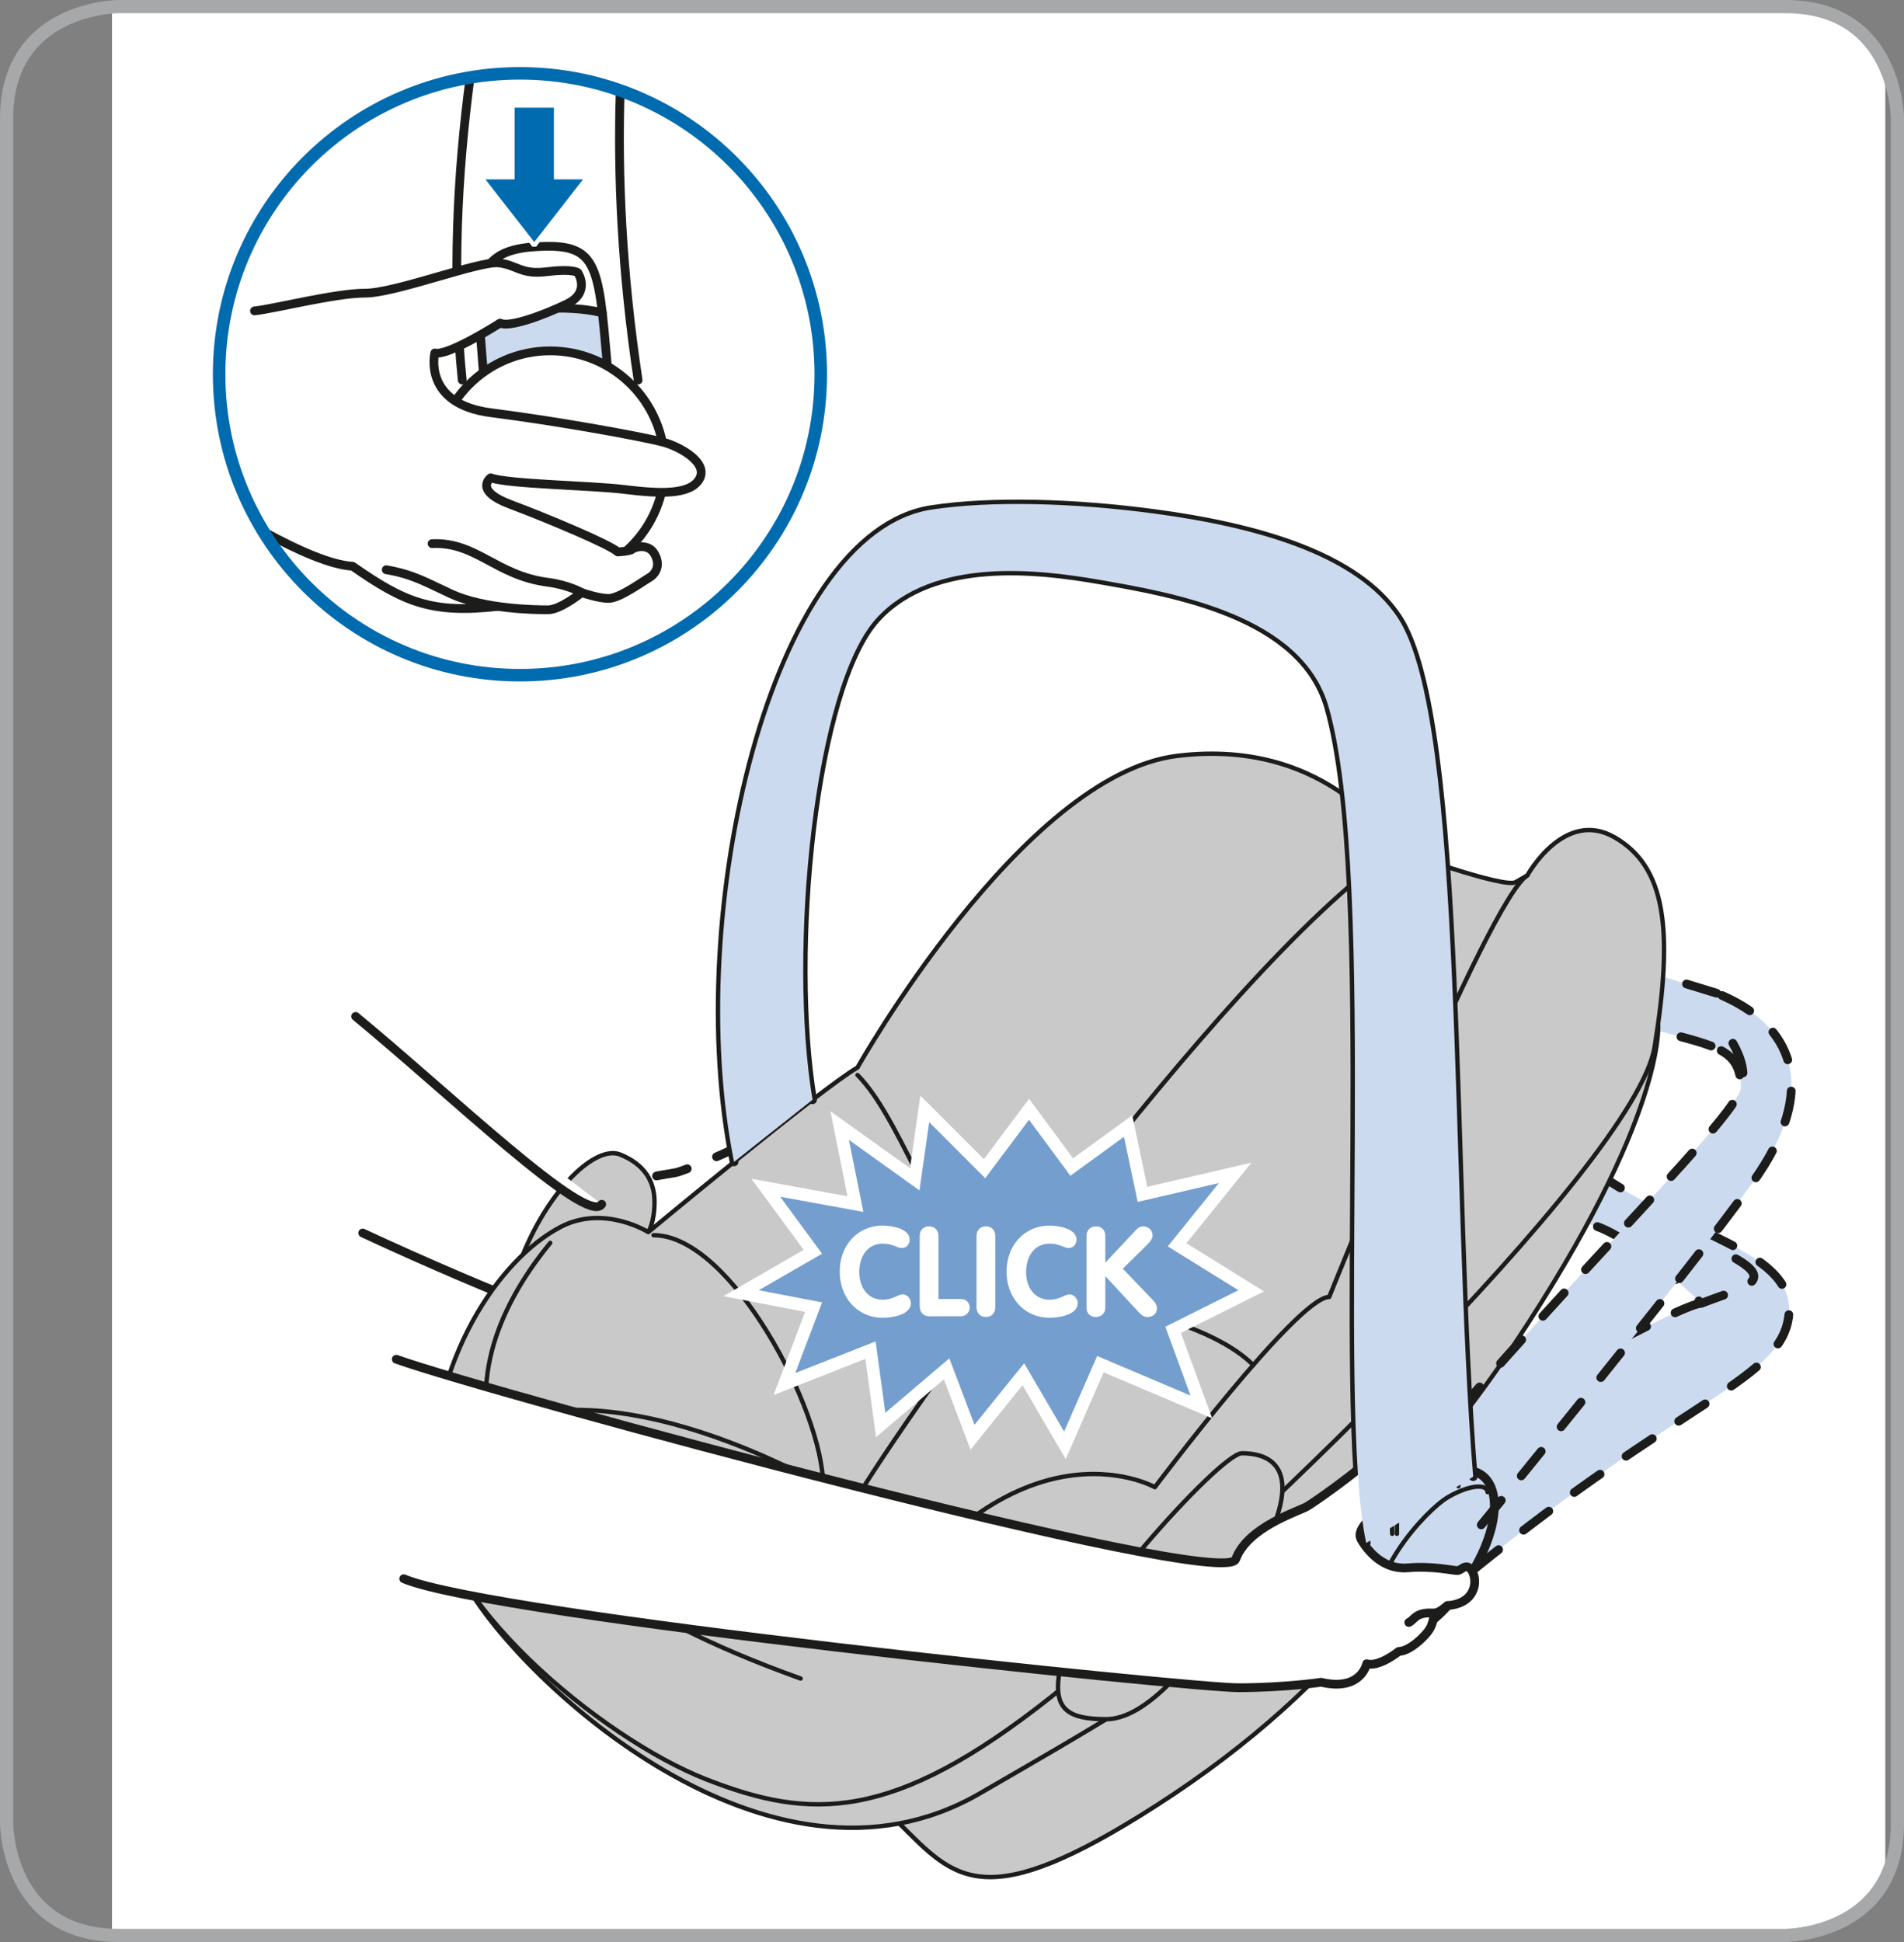 <?xml version="1.0" encoding="UTF-8"?>
<!DOCTYPE svg PUBLIC "-//W3C//DTD SVG 1.1//EN" "http://www.w3.org/Graphics/SVG/1.1/DTD/svg11.dtd">
<!-- Creator: CorelDRAW 2019 (64-Bit) -->
<svg xmlns="http://www.w3.org/2000/svg" xml:space="preserve" width="51mm" height="52mm" version="1.1" style="shape-rendering:geometricPrecision; text-rendering:geometricPrecision; image-rendering:optimizeQuality; fill-rule:evenodd; clip-rule:evenodd"
viewBox="0 0 2393.93 2440.86"
 xmlns:xlink="http://www.w3.org/1999/xlink">
 <rect x="0" y="0" width="2393.93" height="2440.86" fill="#808080" stroke="none"/>
 <defs>
  <style type="text/css">
   <![CDATA[
    .str4 {stroke:#006BAE;stroke-width:15.73;stroke-miterlimit:4}
    .str3 {stroke:#1C1C1A;stroke-width:11.01;stroke-miterlimit:4}
    .str5 {stroke:white;stroke-width:5.5;stroke-miterlimit:4}
    .str7 {stroke:#A7A8A9;stroke-width:16.56;stroke-miterlimit:4}
    .str6 {stroke:white;stroke-width:31.46;stroke-linecap:round;stroke-miterlimit:4}
    .str0 {stroke:#1C1C1A;stroke-width:11.01;stroke-linecap:round;stroke-linejoin:round;stroke-miterlimit:4}
    .str2 {stroke:#1C1C1A;stroke-width:5.5;stroke-linecap:round;stroke-linejoin:round;stroke-miterlimit:4}
    .str1 {stroke:#1C1C1A;stroke-width:11.01;stroke-linecap:round;stroke-linejoin:round;stroke-miterlimit:4;stroke-dasharray:39.739 39.739}
    .fil1 {fill:none;fill-rule:nonzero}
    .fil4 {fill:#006BAE;fill-rule:nonzero}
    .fil5 {fill:#749ECE;fill-rule:nonzero}
    .fil3 {fill:#C9C9CA;fill-rule:nonzero}
    .fil2 {fill:#CCDAEF;fill-rule:nonzero}
    .fil0 {fill:white;fill-rule:nonzero}
   ]]>
  </style>
 </defs>
 <g id="Слой_x0020_1">
  <path class="fil0" d="M140.82 2432.39l0 -2423.66c5.21,-0.45 8.28,-0.45 8.28,-0.45l0 0 2095.73 0c73.78,0 108.89,38.66 125.62,75.47l0 2277.82c-36.41,71.01 -125.62,71.02 -125.62,71.02l-2095.73 0c-2.83,0 -5.57,-0.08 -8.28,-0.19z"/>
  <path class="fil0" d="M677.48 1644.64c-53.46,-20.32 -139.27,-56.65 -221.47,-94.92l221.47 94.92z"/>
  <path class="fil1 str0" d="M677.48 1644.64c-53.46,-20.32 -139.27,-56.65 -221.47,-94.92"/>
  <path class="fil0" d="M756.57 1513.57c22.45,-33.5 84.07,-37.01 95.64,-40.41 11.58,-3.41 57.98,-22.47 72.83,-30.45 14.79,-8.03 22.97,-2.06 28.7,0.71 0,0 27.32,-10.63 36.83,0.31 9.52,10.91 6.75,21.72 -9.74,34.29 -16.46,12.57 -32.04,13.4 -32.04,13.4 0,0 -5.42,8.03 -15.87,7.88 0,0 -32.49,11.11 -27.97,26.51 4.52,15.4 17.17,40.75 45.4,45.04 28.23,4.26 50.39,15.45 55.24,16.66 4.85,1.18 9.7,-4.55 14.34,-0.2 4.59,4.39 5.99,19.36 -3.92,29.79 -9.95,10.42 -25.92,8.73 -31.1,7.51 0,0 -11.61,6.42 -17.24,5.03 0,0 -2.73,9.83 -9.26,16.67 -6.51,6.84 -29.13,20.14 -41.51,17.16 0,0 -26.83,12.77 -40.01,5.18 0,0 -13.91,30.29 -56.95,8.5 0,0 -43.3,-3.91 -96.21,-16.71 -8.71,-2.1 -24.9,-7.67 -46.26,-15.81l79.09 -131.07z"/>
  <path class="fil1 str1" d="M756.57 1513.57c22.47,-33.5 84.07,-37.01 95.64,-40.39 11.58,-3.41 57.99,-22.49 72.83,-30.45 14.79,-8.05 22.99,-2.07 28.7,0.7 0,0 27.32,-10.63 36.84,0.31 9.52,10.93 6.75,21.72 -9.75,34.29 -16.46,12.57 -32.04,13.41 -32.04,13.41 0,0 -5.4,8.02 -15.85,7.88 0,0 -32.49,11.1 -27.99,26.51 4.52,15.4 17.19,40.74 45.42,45.02 28.22,4.28 50.39,15.45 55.22,16.66 4.85,1.19 9.7,-4.53 14.34,-0.2 4.59,4.39 5.99,19.37 -3.92,29.79 -9.94,10.42 -25.9,8.74 -31.1,7.52 0,0 -11.59,6.41 -17.24,5.04 0,0 -2.73,9.82 -9.24,16.67 -6.52,6.84 -29.14,20.14 -41.53,17.14 0,0 -26.83,12.77 -40.01,5.2 0,0 -13.89,30.27 -56.95,8.5 0,0 -43.3,-3.92 -96.19,-16.71 -8.71,-2.12 -24.92,-7.68 -46.28,-15.81"/>
  <path class="fil2" d="M1853.16 1972.5c256.8,-207.99 378.43,-237.38 394.51,-310.85 18.38,-84.07 -106.24,-101.26 -224.26,-177.24l-25.32 54.25c51.1,10.85 141.1,99.47 141.1,99.47 -19.92,0 -164.65,77.17 -312.85,162.76l26.83 171.6z"/>
  <path class="fil1 str1" d="M1826.35 1800.89c148.2,-85.59 292.93,-162.76 312.84,-162.76 0,0 -90,-88.62 -141.08,-99.47m-144.95 433.84c256.8,-207.99 378.45,-237.38 394.51,-310.85 18.38,-84.07 -106.24,-101.26 -224.26,-177.24m159.15 97.65c51.53,29.73 5.73,36.7 -43.37,56.07"/>
  <path class="fil2" d="M2090.42 1227.51l68.06 20.86c97.3,39.53 129.77,119.64 45.62,237.24 -84.15,117.62 -341.68,430.93 -341.68,430.93l-80.11 -83.16c207.87,-245.37 406.58,-434.96 406.58,-467.4 0,-32.44 -16.89,-43.22 -37.44,-51.28 -20.57,-8.06 -67.95,-19.13 -67.95,-19.13l6.92 -68.06z"/>
  <path class="fil1 str1" d="M2151.44 1314.69c-20.55,-8.06 -67.95,-19.13 -67.95,-19.13m74.98 -47.19l-68.06 -20.86"/>
  <path class="fil3" d="M1130.76 2291.86c70.56,70.54 106.97,116.04 322.94,-22.46 244.3,-156.63 346.24,-330.08 387.97,-434.58l-710.91 457.04z"/>
  <path class="fil1 str2" d="M1130.76 2291.86c70.56,70.54 106.97,116.04 322.94,-22.46 244.3,-156.63 346.24,-330.08 387.97,-434.58"/>
  <path class="fil3" d="M589.15 1996.66c65.84,114.04 377.45,410.57 642.07,257.83 264.57,-152.79 479.86,-275.66 672.49,-564.61 192.62,-288.93 181.09,-403.47 181.09,-403.47l-1495.65 710.25z"/>
  <path class="fil1 str2" d="M589.15 1996.66c65.84,114.04 377.45,410.57 642.07,257.83 264.57,-152.79 479.86,-275.66 672.49,-564.61 192.62,-288.93 181.09,-403.47 181.09,-403.47"/>
  <path class="fil3" d="M657.49 1576.81c34.05,-83.59 92.03,-138.01 122.33,-125.69 30.27,12.3 43.12,33.35 43.12,59.55 0,26.16 -7.87,37.92 -7.87,37.92l-157.58 28.22z"/>
  <path class="fil1 str2" d="M657.49 1576.81c34.05,-83.59 92.03,-138.01 122.33,-125.69 30.27,12.3 43.12,33.35 43.12,59.55 0,26.16 -7.87,37.92 -7.87,37.92"/>
  <path class="fil3" d="M541.89 1869.96c0,-161.6 85.17,-287.15 162.95,-327.84 54.64,-28.56 110.23,6.48 110.23,6.48 0,0 217.04,-180.15 263.1,-206.88 0,0 206.87,-367.57 401.71,-391.66 194.82,-24.11 276.92,118.05 276.92,118.05 0,0 134.21,49.09 148.88,40.64l14.67 -8.48c0,0 46.23,-84.5 109.85,-47.77 63.6,36.74 74.3,114.5 50.19,263.13 -24.08,148.64 -544.45,647.49 -759.23,817.48 -199.54,157.91 -302.51,154.56 -433.69,103.1 -131.2,-51.45 -345.59,-227.72 -345.59,-366.24z"/>
  <path class="fil1 str2" d="M541.89 1869.96c0,-161.6 85.17,-287.15 162.95,-327.84 54.64,-28.56 110.23,6.48 110.23,6.48 0,0 217.04,-180.15 263.1,-206.88 0,0 206.87,-367.57 401.71,-391.66 194.82,-24.11 276.92,118.05 276.92,118.05 0,0 134.21,49.09 148.88,40.64l14.67 -8.48c0,0 46.23,-84.5 109.85,-47.77 63.6,36.74 74.3,114.5 50.19,263.13 -24.08,148.64 -544.45,647.49 -759.23,817.48 -199.54,157.91 -302.51,154.56 -433.69,103.1 -131.2,-51.45 -345.59,-227.72 -345.59,-366.24z"/>
  <path class="fil1 str2" d="M1076.79 2073.49c192.62,-307.23 375.26,-204.28 375.26,-204.28 0,0 179.36,-239.08 219.18,-239.08 0,0 199.59,-498.32 249.12,-529.87"/>
  <path class="fil1 str2" d="M1749.91 1072.05c-218.15,151.24 -616.69,713.57 -676.44,817.12 0,0 -267.34,-171.06 -450.02,-99.63"/>
  <path class="fil1 str2" d="M821.76 1552.49c97.27,0 213.13,220.62 213.13,314.36"/>
  <path class="fil1 str2" d="M1078.17 1351.16c60.74,60.75 109.9,240.16 181.27,269.53 0,0 237.33,16.1 316.23,94.99"/>
  <path class="fil3" d="M1331.07 2108c7.83,-63.79 202.46,-281.43 230.44,-281.43 28,0 90.31,11.11 15.07,141.43 -75.23,130.32 -138.8,192.8 -185.68,192.8 -46.93,0 -64.85,-11.89 -59.83,-52.81z"/>
  <path class="fil1 str2" d="M1331.07 2108c7.83,-63.79 202.46,-281.43 230.44,-281.43 28,0 90.31,11.11 15.07,141.43 -75.23,130.32 -138.8,192.8 -185.68,192.8 -46.93,0 -64.85,-11.89 -59.83,-52.81z"/>
  <path class="fil2" d="M1707.15 1850.09c-58.17,58.19 -76.85,129.87 -68.82,143.77l94.74 61c0,0 45.24,21.56 101.23,-53.85 56,-75.36 56.3,-142.64 17.39,-152.08l-144.53 1.16z"/>
  <path class="fil1 str3" d="M1707.15 1850.09c-58.17,58.19 -76.85,129.87 -68.82,143.77l94.74 61c0,0 45.24,21.56 101.23,-53.85 56,-75.36 56.3,-142.64 17.39,-152.08"/>
  <path class="fil1 str2" d="M1735.97 2046.98c-25.85,-59.59 56.73,-149.15 84.87,-165.39 28.14,-16.28 49.38,-16.26 49.38,-6.21"/>
  <path class="fil1 str2" d="M691.83 1562.16c-141.7,173.08 -132.24,387.8 314.83,547.53"/>
  <path class="fil1 str1" d="M1782.31 1833.38c207.85,-245.36 406.56,-434.96 406.56,-467.38 0,-32.46 -16.89,-43.24 -37.44,-51.3m-289.03 601.85c0,0 257.53,-313.3 341.68,-430.94 84.15,-117.59 51.7,-197.7 -45.62,-237.23m20.29 62.86c20.75,35.94 10.12,54.76 10.12,54.76"/>
  <path class="fil1 str0" d="M1021.61 1382.26c-31.16,-185.52 1.23,-519.46 80.75,-605.61 71.4,-77.37 204.19,-60.9 278.29,-48.16 96.74,16.59 256.61,44.76 289.76,159.82 63.54,220.44 8.73,869.78 47.34,1051.09"/>
  <line class="fil1" x1="1756.4" y1="1927.84" x2="1756.4" y2= "1893.39" />
  <line class="fil1 str2" x1="1756.4" y1="1927.84" x2="1756.4" y2= "1893.39" />
  <path class="fil1 str2" d="M1750.47 1927.84c0,0 -1.61,-42 -1.61,-57.83 0,-15.85 7.93,-25.75 28.91,-43.16 20.98,-17.43 48.68,-38.42 51.45,-13.86 2.8,24.55 4.39,55.04 4.39,55.04"/>
  <path class="fil1 str2" d="M1752.84 1858.91c32.87,-28.48 43.15,-33.23 59.8,-30.47 16.59,2.76 18.49,3.86 18.49,3.86"/>
  <path class="fil1 str2" d="M1827.69 1834.37c-20.6,11.87 -60.98,47.91 -66.15,53.46 -5.12,5.54 -9.13,3.26 -10.72,2.31"/>
  <path class="fil0" d="M498.24 1708.39c123.52,43.93 1040.51,292.05 1055.41,251.42 14.92,-40.62 78.29,-59.81 89.5,-66.29 11.24,-6.47 54.83,-38.07 68.24,-50.16 13.43,-12.12 23.48,-7.98 30.12,-6.48 0,0 25.82,-18.02 38.48,-9.02 12.72,9.02 12.57,20.94 -1.47,38.2 -13.99,17.29 -30.07,22.09 -30.07,22.09 0,0 -3.56,9.77 -14.49,12.22 0,0 -31.12,19.8 -22.49,34.69 8.61,14.94 28.22,38.15 58.74,35.52 30.52,-2.7 56.47,3.41 61.83,3.41 5.33,0 8.96,-7.2 14.86,-3.83 5.89,3.43 11.14,18.7 3.44,32.06 -7.72,13.36 -24.79,15.65 -30.52,15.65 0,0 -10.48,9.62 -16.68,9.62 0,0 -0.36,11 -5.45,19.76 -5.1,8.76 -25.29,28.35 -38.96,28.35 0,0 -24.77,20.1 -40.41,15.53 0,0 -6.86,35.11 -57.23,23.25 0,0 -46.15,6.87 -104.52,6.87 -58.39,0 -937.99,-90.08 -1048.97,-137l-9.37 -275.87z"/>
  <path class="fil1 str0" d="M498.24 1708.39c123.52,43.93 1040.51,292.05 1055.41,251.42 14.92,-40.62 78.29,-59.81 89.5,-66.29 11.24,-6.47 54.83,-38.07 68.24,-50.16 13.43,-12.12 23.48,-7.98 30.12,-6.48 0,0 25.82,-18.02 38.48,-9.02 12.72,9.02 12.57,20.94 -1.47,38.2 -13.99,17.29 -30.07,22.09 -30.07,22.09 0,0 -3.56,9.77 -14.49,12.22 0,0 -31.12,19.8 -22.49,34.69 8.61,14.94 28.22,38.15 58.74,35.52 30.52,-2.7 56.47,3.41 61.83,3.41 5.33,0 8.96,-7.2 14.86,-3.83 5.89,3.43 11.14,18.7 3.44,32.06 -7.72,13.36 -24.79,15.65 -30.52,15.65 0,0 -10.48,9.62 -16.68,9.62 0,0 -0.36,11 -5.45,19.76 -5.1,8.76 -25.29,28.35 -38.96,28.35 0,0 -24.77,20.1 -40.41,15.53 0,0 -6.86,35.11 -57.23,23.25 0,0 -46.15,6.87 -104.52,6.87 -58.39,0 -937.99,-90.08 -1048.97,-137"/>
  <path class="fil1 str0" d="M1803.15 2027.5c-23.76,-1.89 -24.62,8.63 -31.88,11.74"/>
  <path class="fil1 str0" d="M922.97 1460.33c-62.73,-310.65 48.47,-789.53 248.48,-819.85 74.5,-11.29 178.01,-8.53 279.2,4.92 130.07,17.32 255.56,52.99 306.94,131.25 84.95,129.28 64.8,713.18 94.65,1079.32"/>
  <path class="fil0" d="M447.13 1277.5c117.16,96.31 290.88,263.86 309.43,236.09l-309.43 -236.09z"/>
  <path class="fil1 str0" d="M447.13 1277.5c117.16,96.31 290.88,263.86 309.43,236.09"/>
  <path class="fil2" d="M1717.75 1939.38c-38.61,-181.33 16.2,-830.65 -47.34,-1051.09 -33.15,-115.07 -193.02,-143.2 -289.76,-159.81 -74.1,-12.73 -206.89,-29.21 -278.29,48.16 -79.52,86.14 -111.93,420.11 -80.75,605.6l-98.66 78.08c-62.71,-310.64 48.48,-789.53 248.47,-819.85 74.52,-11.29 178.03,-8.53 279.21,4.91 130.09,17.34 255.58,52.99 306.96,131.25 84.93,129.29 64.78,713.19 94.65,1079.33l-134.5 83.41z"/>
  <polygon class="fil2" points="763.39,456.89 757.31,393.15 672.03,385.54 603.31,408.32 607.43,464.37 "/>
  <path class="fil0" d="M835.72 584.94c0,-79.52 -64.46,-143.95 -143.95,-143.95 -79.52,0 -143.98,64.43 -143.98,143.95 0,79.52 64.47,143.97 143.98,143.97 79.49,0 143.95,-64.45 143.95,-143.97z"/>
  <path class="fil1 str0" d="M835.72 584.94c0,-79.52 -64.46,-143.95 -143.95,-143.95 -79.52,0 -143.98,64.43 -143.98,143.95 0,79.52 64.47,143.97 143.98,143.97 79.49,0 143.95,-64.45 143.95,-143.97z"/>
  <path class="fil1 str0" d="M802.29 477.72c-20.54,-136.04 -25.92,-257.62 -22.46,-363.94"/>
  <path class="fil1 str0" d="M581.17 477.72c-12.87,-127.87 -6.34,-258.58 9.89,-380.27"/>
  <path class="fil1 str0" d="M607.42 464.37c-7.45,-99.46 -16.79,-148.5 63.5,-154.08 80.33,-5.6 81.26,18.66 92.45,146.6"/>
  <path class="fil1 str0" d="M757.33 393.15c-44.35,-11.23 -119.57,-6.31 -154,15.17"/>
  <path class="fil0" d="M626.08 762.14c-83.94,9.55 -118.5,-5.65 -182.78,-50.47 -26.68,-1.46 -68.61,-19.61 -112.13,-43.62l294.91 94.09z"/>
  <path class="fil1 str0" d="M626.08 762.14c-83.94,9.55 -118.5,-5.65 -182.78,-50.47 -26.68,-1.46 -68.61,-19.61 -112.13,-43.62"/>
  <path class="fil0" d="M319.96 390.75c23.63,-2.3 101.28,-22.32 139.28,-22.32 37.99,0 144.22,-40.87 167.93,-38 23.7,2.88 27.79,15.12 60.48,11.03 32.7,-4.07 38.81,1.23 38.81,1.23 0,0 16.74,24.52 -13.5,39.24 -30.22,14.69 -73.54,30.22 -84.15,24.11 0,0 -65.78,42.1 -82.14,37.57 0,0 -15.95,64.15 71.1,75.2 87.05,11.03 195.32,31.05 216.98,37.19 21.68,6.13 56.2,25.95 44.54,46.18 -11.67,20.24 -50.27,18.37 -93.59,13.07 -43.28,-5.32 -146.26,-6.56 -168.75,-14.72 0,0 -22.04,15.95 24.95,33.52 46.98,17.57 126.05,50.87 134.81,59.66 0,0 15.53,-0.81 18,-3.26 2.43,-2.46 20.07,-8.33 28.2,5.7 8.08,14.06 1.71,25.07 -6.54,29.86 -8.25,4.75 -37.59,26.13 -51.08,26.13 -13.48,0 -33.93,-7.33 -33.93,-7.33 0,0 -26.53,21.64 -42.47,21.64 -15.93,0 -80.12,-0.81 -121.78,-20.02 -31.1,-14.34 -47.41,-24.57 -81.5,-30.35l-165.65 -325.31z"/>
  <path class="fil1 str0" d="M319.96 390.75c23.63,-2.3 101.28,-22.32 139.28,-22.32 37.99,0 144.22,-40.87 167.93,-38 23.7,2.88 27.79,15.12 60.48,11.03 32.7,-4.07 38.81,1.23 38.81,1.23 0,0 16.74,24.52 -13.5,39.24 -30.22,14.69 -73.54,30.22 -84.15,24.11 0,0 -65.78,42.1 -82.14,37.57 0,0 -15.95,64.15 71.1,75.2 87.05,11.03 195.32,31.05 216.98,37.19 21.68,6.13 56.2,25.95 44.54,46.18 -11.67,20.24 -50.27,18.37 -93.59,13.07 -43.28,-5.32 -146.26,-6.56 -168.75,-14.72 0,0 -22.04,15.95 24.95,33.52 46.98,17.57 126.05,50.87 134.81,59.66 0,0 15.53,-0.81 18,-3.26 2.43,-2.46 20.07,-8.33 28.2,5.7 8.08,14.06 1.71,25.07 -6.54,29.86 -8.25,4.75 -37.59,26.13 -51.08,26.13 -13.48,0 -33.93,-7.33 -33.93,-7.33 0,0 -26.53,21.64 -42.47,21.64 -15.93,0 -80.12,-0.81 -121.78,-20.02 -31.1,-14.34 -47.41,-24.57 -81.5,-30.35"/>
  <path class="fil1 str0" d="M543.25 683.3c55.64,-2.5 80.31,40.09 145.57,48.54 25.93,3.35 42.54,12.93 42.54,12.93"/>
  <path class="fil1 str4" d="M1031.96 470.4c0,208.91 -169.34,378.23 -378.23,378.23 -208.86,0 -378.23,-169.32 -378.23,-378.23 0,-208.9 169.37,-378.23 378.23,-378.23 208.9,0 378.23,169.34 378.23,378.23z"/>
  <polygon class="fil4" points="672.81,307.27 738.68,222.71 699.17,222.71 699.17,132.57 644.26,132.57 644.26,222.71 604.72,222.71 670.62,307.27 "/>
  <polygon class="fil1 str5" points="672.81,307.27 738.68,222.71 699.17,222.71 699.17,132.57 644.26,132.57 644.26,222.71 604.72,222.71 670.62,307.27 "/>
  <polygon class="fil0" points="1156.06,1496.17 1168.31,1410.44 1238.72,1480.87 1293.78,1407.38 1345.81,1477.77 1413.21,1428.79 1430.41,1510.64 1532.55,1486.95 1468.25,1566.56 1557.06,1621.65 1465.19,1667.52 1496.85,1754.05 1379.46,1704.3 1337.94,1799.32 1287.7,1713.48 1225.26,1790.77 1193.6,1707.25 1113.14,1775.72 1100.96,1685.95 999.92,1725.75 1033.62,1636.97 954.02,1621.65 1033.62,1575.75 980.91,1504.13 1085.53,1523.21 1067.38,1432.7 "/>
  <polygon class="fil1 str6" points="1156.06,1496.17 1168.31,1410.44 1238.72,1480.87 1293.78,1407.38 1345.81,1477.77 1413.21,1428.79 1430.41,1510.64 1532.55,1486.95 1468.25,1566.56 1557.06,1621.65 1465.19,1667.52 1496.85,1754.05 1379.46,1704.3 1337.94,1799.32 1287.7,1713.48 1225.26,1790.77 1193.6,1707.25 1113.14,1775.72 1100.96,1685.95 999.92,1725.75 1033.62,1636.97 954.02,1621.65 1033.62,1575.75 980.91,1504.13 1085.53,1523.21 1067.38,1432.7 "/>
  <polygon class="fil5" points="1156.06,1496.17 1168.31,1410.44 1238.72,1480.87 1293.78,1407.38 1345.81,1477.77 1413.21,1428.79 1430.41,1510.64 1532.55,1486.95 1468.25,1566.56 1557.06,1621.65 1465.19,1667.52 1496.85,1754.05 1379.46,1704.3 1337.94,1799.32 1287.7,1713.48 1225.26,1790.77 1193.6,1707.25 1113.14,1775.72 1100.96,1685.95 999.92,1725.75 1033.62,1636.97 954.02,1621.65 1033.62,1575.75 980.91,1504.13 1085.53,1523.21 1067.38,1432.7 "/>
  <path class="fil0" d="M1109.91 1540.43c11.48,0 33.82,3.79 33.82,17.65 0,5.65 -3.92,10.53 -9.74,10.53 -6.46,0 -10.87,-5.5 -24.08,-5.5 -19.5,0 -29.57,16.49 -29.57,35.69 0,18.73 10.21,34.76 29.57,34.76 13.21,0 18.56,-6.61 25,-6.61 7.09,0 10.4,7.1 10.4,10.7 0,15.12 -23.77,18.6 -35.41,18.6 -31.94,0 -54.11,-25.35 -54.11,-57.93 0,-32.72 22.02,-57.89 54.11,-57.89z"/>
  <path class="fil0" d="M1156.32 1553.64c0,-7.86 5.02,-12.25 11.81,-12.25 6.75,0 11.79,4.39 11.79,12.25l0 79.01 27.99 0c8.03,0 11.49,5.96 11.34,11.31 -0.31,5.18 -4.4,10.38 -11.34,10.38l-39.33 0c-7.68,0 -12.25,-5.05 -12.25,-12.92l0 -87.78z"/>
  <path class="fil0" d="M1227.8 1553.64c0,-7.86 5.03,-12.25 11.79,-12.25 6.77,0 11.81,4.39 11.81,12.25l0 89.35c0,7.87 -5.04,12.29 -11.81,12.29 -6.75,0 -11.79,-4.42 -11.79,-12.29l0 -89.35z"/>
  <path class="fil0" d="M1319.7 1540.43c11.47,0 33.81,3.79 33.81,17.65 0,5.65 -3.94,10.53 -9.74,10.53 -6.46,0 -10.86,-5.5 -24.08,-5.5 -19.51,0 -29.58,16.49 -29.58,35.69 0,18.73 10.22,34.76 29.58,34.76 13.21,0 18.56,-6.61 25,-6.61 7.09,0 10.38,7.1 10.38,10.7 0,15.12 -23.75,18.6 -35.39,18.6 -31.94,0 -54.12,-25.35 -54.12,-57.93 0,-32.72 22.02,-57.89 54.12,-57.89z"/>
  <path class="fil0" d="M1366.11 1553.03c0,-6.44 4.72,-11.64 11.81,-11.64 6.76,0 11.79,4.39 11.79,11.64l0 33.98 38.7 -41.23c1.74,-1.87 4.72,-4.39 9.12,-4.39 5.98,0 11.64,4.55 11.64,11.34 0,4.09 -2.52,7.37 -7.72,12.57l-29.72 29.28 36.33 37.89c3.79,3.77 6.61,7.23 6.61,11.97 0,7.39 -5.82,10.85 -12.27,10.85 -4.56,0 -7.54,-2.67 -11.96,-7.38l-40.73 -44.05 0 40.11c0,6.13 -4.72,11.33 -11.79,11.33 -6.77,0 -11.81,-4.42 -11.81,-11.33l0 -90.93z"/>
  <path class="fil1 str7" d="M149.1 8.28c0,0 -140.82,0 -140.82,140.82l0 2142.66c0,0 0,140.82 140.82,140.82l2095.73 0c0,0 140.82,0 140.82,-140.82l0 -2142.66c0,0 0,-140.82 -140.82,-140.82l-2095.73 0z"/>
 </g>
</svg>
